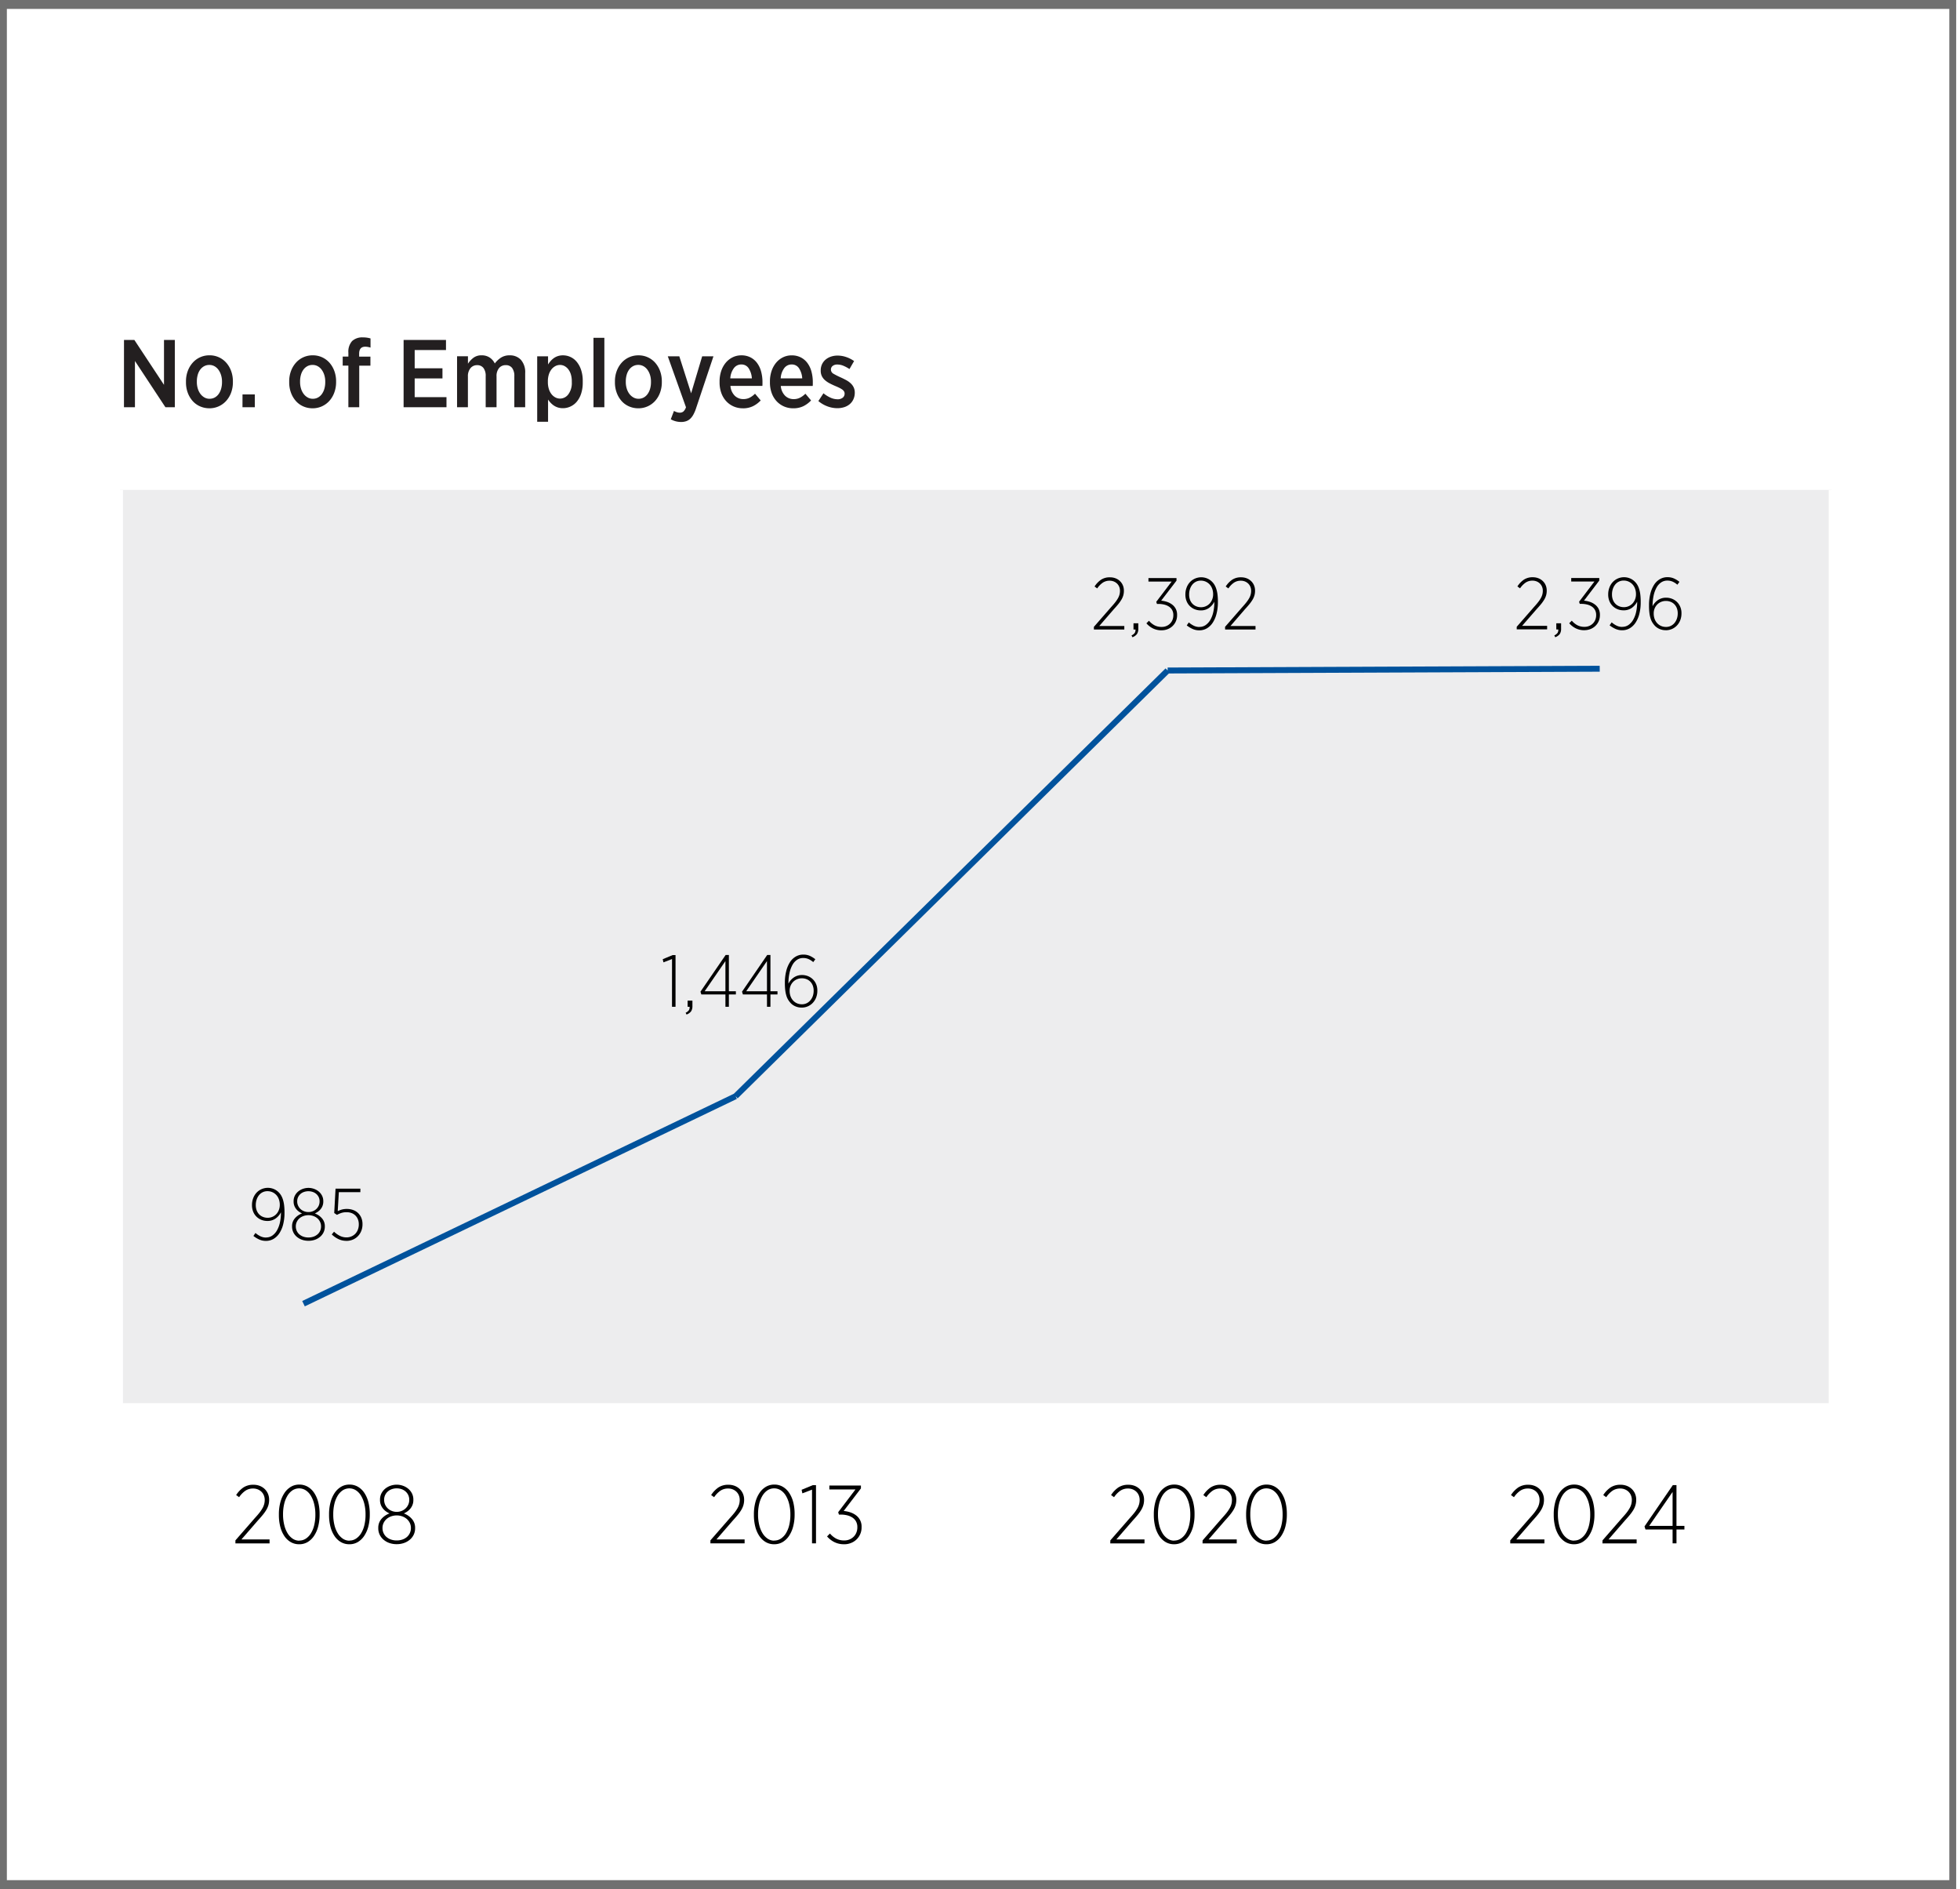 <svg xmlns="http://www.w3.org/2000/svg" xmlns:xlink="http://www.w3.org/1999/xlink" width="330" height="318" viewBox="0 0 330 318">
  <rect x="0" y="0" width="330" height="318" fill="#333333" stroke="none"/>
  <defs>
    <clipPath id="clip-Artboard_3">
      <rect width="330" height="318"/>
    </clipPath>
  </defs>
  <g id="Artboard_3" data-name="Artboard – 3" clip-path="url(#clip-Artboard_3)">
    <rect width="330" height="318" fill="#fff"/>
    <g id="Group_12117" data-name="Group 12117">
      <g id="Group_12111" data-name="Group 12111" transform="translate(12741 -2814)">
        <path id="Path_8257" data-name="Path 8257" d="M0,0H329.357V318H0Z" transform="translate(-12741 2814)" fill="#fff"/>
        <g id="Path_8380" data-name="Path 8380" transform="translate(-12741 2814)">
          <path id="Path_8254" data-name="Path 8254" d="M328.7,317.344H.5V.5H328.7Z" transform="translate(0.078 0.078)" fill="#fff"/>
          <path id="Path_8255" data-name="Path 8255" d="M1.156,1.5v315H328.2V1.5H1.156M0,0H329.357V318H0Z" fill="#707070"/>
        </g>
        <g id="Group_12108" data-name="Group 12108" transform="translate(-12721.568 2870.786)">
          <path id="Path_8381" data-name="Path 8381" d="M1.065-9.741H2.812L7.8-2.185V-9.741H9.623V1.585H8.04L2.909-6.2V1.585H1.06Zm14.4,9.9a1.8,1.8,0,0,0,.874-.21A1.975,1.975,0,0,0,17-.64a2.829,2.829,0,0,0,.421-.89,4.022,4.022,0,0,0,.146-1.108v-.1A3.645,3.645,0,0,0,17.4-3.847a2.992,2.992,0,0,0-.445-.89,2.054,2.054,0,0,0-.671-.591,1.772,1.772,0,0,0-.848-.207,1.8,1.8,0,0,0-.874.21,2.01,2.01,0,0,0-.663.578,2.73,2.73,0,0,0-.421.882,4.022,4.022,0,0,0-.146,1.108v.1a3.723,3.723,0,0,0,.162,1.116,2.867,2.867,0,0,0,.445.89,2.185,2.185,0,0,0,.671.591,1.718,1.718,0,0,0,.853.223Zm-.028,1.6a3.821,3.821,0,0,1-1.569-.324,3.6,3.6,0,0,1-1.25-.906A4.349,4.349,0,0,1,11.8-.854a4.977,4.977,0,0,1-.3-1.755v-.146a4.977,4.977,0,0,1,.3-1.755A4.367,4.367,0,0,1,12.624-5.9a3.73,3.73,0,0,1,1.254-.925,3.779,3.779,0,0,1,1.586-.332,3.725,3.725,0,0,1,1.577.332,3.718,3.718,0,0,1,1.238.914A4.349,4.349,0,0,1,19.1-4.521a4.977,4.977,0,0,1,.3,1.755v.146a5,5,0,0,1-.3,1.747A4.252,4.252,0,0,1,18.271.515a3.781,3.781,0,0,1-1.254.914,3.779,3.779,0,0,1-1.581.334Zm5.582-2.33h2.071V1.585H21.013ZM32.845.161a1.8,1.8,0,0,0,.874-.21,1.975,1.975,0,0,0,.663-.591,2.829,2.829,0,0,0,.421-.89,4.022,4.022,0,0,0,.146-1.108v-.1a3.645,3.645,0,0,0-.162-1.108,2.992,2.992,0,0,0-.445-.89,2.054,2.054,0,0,0-.671-.591,1.772,1.772,0,0,0-.857-.21,1.8,1.8,0,0,0-.874.21,2.01,2.01,0,0,0-.663.578,2.73,2.73,0,0,0-.421.882,4.022,4.022,0,0,0-.146,1.108v.1a3.724,3.724,0,0,0,.162,1.116,2.867,2.867,0,0,0,.445.89,2.185,2.185,0,0,0,.671.591,1.718,1.718,0,0,0,.853.223Zm-.037,1.6a3.821,3.821,0,0,1-1.569-.324A3.6,3.6,0,0,1,30,.533,4.349,4.349,0,0,1,29.18-.854a4.977,4.977,0,0,1-.3-1.755v-.146a4.977,4.977,0,0,1,.3-1.755A4.367,4.367,0,0,1,30.005-5.9a3.73,3.73,0,0,1,1.254-.925,3.779,3.779,0,0,1,1.581-.331,3.725,3.725,0,0,1,1.577.332,3.718,3.718,0,0,1,1.242.914,4.349,4.349,0,0,1,.817,1.387,4.977,4.977,0,0,1,.3,1.755v.146a5,5,0,0,1-.307,1.744A4.252,4.252,0,0,1,35.644.512a3.781,3.781,0,0,1-1.255.919,3.779,3.779,0,0,1-1.581.332Zm6.035-7.183h-.955V-6.942h.955V-7.6a2.67,2.67,0,0,1,.631-1.958,2.5,2.5,0,0,1,1.8-.615,4.577,4.577,0,0,1,.72.049,4.7,4.7,0,0,1,.578.129v1.537q-.231-.065-.437-.105a2.4,2.4,0,0,0-.461-.04q-1.019,0-1.019,1.181v.485h1.9v1.521H40.671V1.585H38.842Zm9.3-4.32h7.135v1.7h-5.27v3.074h4.676v1.7H50.006V-.114h5.355v1.7h-7.22Zm9,2.75h1.833v1.246a4.075,4.075,0,0,1,.914-.987,2.2,2.2,0,0,1,1.387-.421,2.379,2.379,0,0,1,1.351.372,2.489,2.489,0,0,1,.866,1,4.151,4.151,0,0,1,1.04-.979A2.608,2.608,0,0,1,66-7.152a2.49,2.49,0,0,1,1.9.763,3.154,3.154,0,0,1,.712,2.233V1.585H66.784v-5.21a2.243,2.243,0,0,0-.372-1.4A1.292,1.292,0,0,0,65.327-5.5a1.41,1.41,0,0,0-1.108.485,2.063,2.063,0,0,0-.429,1.408V1.585H61.962V-3.641a2.173,2.173,0,0,0-.38-1.387,1.289,1.289,0,0,0-1.06-.469,1.4,1.4,0,0,0-1.124.51,2.107,2.107,0,0,0-.429,1.395V1.585H57.141ZM74.469.129A1.742,1.742,0,0,0,75.884-.6a3.188,3.188,0,0,0,.578-2.022v-.146a4.005,4.005,0,0,0-.154-1.156,2.658,2.658,0,0,0-.429-.866,2.021,2.021,0,0,0-.631-.55,1.6,1.6,0,0,0-.777-.194,1.657,1.657,0,0,0-.777.194,2.042,2.042,0,0,0-.655.55,2.675,2.675,0,0,0-.445.866,3.76,3.76,0,0,0-.162,1.141v.162A3.76,3.76,0,0,0,72.6-1.48a2.675,2.675,0,0,0,.445.866,2.042,2.042,0,0,0,.655.55A1.657,1.657,0,0,0,74.469.129ZM70.634-6.99h1.828v1.375a4.576,4.576,0,0,1,.445-.591,3.164,3.164,0,0,1,.55-.493,2.489,2.489,0,0,1,.68-.332,2.728,2.728,0,0,1,.833-.121,3.027,3.027,0,0,1,1.246.267,2.978,2.978,0,0,1,1.06.809,4.191,4.191,0,0,1,.744,1.359,5.8,5.8,0,0,1,.283,1.9v.231a5.885,5.885,0,0,1-.275,1.893A4.093,4.093,0,0,1,77.292.659a3.045,3.045,0,0,1-1.069.81,3,3,0,0,1-1.253.277,2.785,2.785,0,0,1-.849-.121,2.638,2.638,0,0,1-.68-.324A3.182,3.182,0,0,1,72.9.839a4.252,4.252,0,0,1-.437-.55V4.028H70.634ZM80.11-10.1h1.833V1.585H80.115ZM87.687.161a1.8,1.8,0,0,0,.874-.21,1.975,1.975,0,0,0,.663-.591,2.829,2.829,0,0,0,.421-.89,4.022,4.022,0,0,0,.146-1.108v-.1a3.645,3.645,0,0,0-.162-1.112,2.992,2.992,0,0,0-.445-.89,2.054,2.054,0,0,0-.671-.591,1.772,1.772,0,0,0-.857-.21,1.8,1.8,0,0,0-.874.21,2.01,2.01,0,0,0-.663.578,2.73,2.73,0,0,0-.421.882,4.021,4.021,0,0,0-.146,1.108v.1a3.725,3.725,0,0,0,.162,1.116,2.867,2.867,0,0,0,.445.89,2.185,2.185,0,0,0,.671.591A1.718,1.718,0,0,0,87.687.161Zm-.032,1.6a3.821,3.821,0,0,1-1.569-.324A3.6,3.6,0,0,1,84.839.533a4.349,4.349,0,0,1-.817-1.387,4.977,4.977,0,0,1-.3-1.755v-.146a4.977,4.977,0,0,1,.3-1.755A4.367,4.367,0,0,1,84.847-5.9,3.731,3.731,0,0,1,86.1-6.821a3.779,3.779,0,0,1,1.586-.331,3.725,3.725,0,0,1,1.577.332,3.718,3.718,0,0,1,1.238.914,4.349,4.349,0,0,1,.817,1.387,4.978,4.978,0,0,1,.3,1.755v.146a5,5,0,0,1-.3,1.747A4.251,4.251,0,0,1,90.494.516a3.781,3.781,0,0,1-1.254.914,3.779,3.779,0,0,1-1.586.333ZM98.411-6.99h1.9l-2.912,8.7a6.317,6.317,0,0,1-.462,1.1,2.859,2.859,0,0,1-.55.728,1.9,1.9,0,0,1-.68.4,2.624,2.624,0,0,1-.849.129,3.547,3.547,0,0,1-1.733-.453l.537-1.408a2.516,2.516,0,0,0,.478.21,1.65,1.65,0,0,0,.508.083.925.925,0,0,0,.607-.2,1.7,1.7,0,0,0,.429-.712L92.621-6.99h1.941l1.99,6.229Zm8.367,3.721a3.467,3.467,0,0,0-.526-1.683A1.425,1.425,0,0,0,105-5.615a1.532,1.532,0,0,0-1.254.623,3.175,3.175,0,0,0-.6,1.723Zm-1.521,5.032a3.836,3.836,0,0,1-1.537-.307,3.725,3.725,0,0,1-1.246-.874,4,4,0,0,1-.833-1.375,5.191,5.191,0,0,1-.3-1.812v-.129a5.5,5.5,0,0,1,.275-1.78,4.321,4.321,0,0,1,.76-1.387,3.521,3.521,0,0,1,1.156-.914A3.26,3.26,0,0,1,105-7.152a3.326,3.326,0,0,1,1.537.34,3.2,3.2,0,0,1,1.116.946,4.244,4.244,0,0,1,.68,1.432,6.766,6.766,0,0,1,.231,1.8v.259q0,.178-.016.372H103.17a2.614,2.614,0,0,0,.728,1.65,2.021,2.021,0,0,0,1.44.566,2.326,2.326,0,0,0,1.084-.243,3.605,3.605,0,0,0,.888-.663l.955,1.133a4.55,4.55,0,0,1-1.31.971,3.825,3.825,0,0,1-1.7.356Zm10-5.032a3.467,3.467,0,0,0-.526-1.683,1.425,1.425,0,0,0-1.254-.663,1.532,1.532,0,0,0-1.254.623,3.175,3.175,0,0,0-.591,1.723Zm-1.521,5.032a3.836,3.836,0,0,1-1.537-.307,3.724,3.724,0,0,1-1.246-.874,4,4,0,0,1-.833-1.375,5.191,5.191,0,0,1-.3-1.812v-.129a5.5,5.5,0,0,1,.275-1.78,4.321,4.321,0,0,1,.76-1.387,3.521,3.521,0,0,1,1.156-.914,3.26,3.26,0,0,1,1.464-.332,3.326,3.326,0,0,1,1.537.34,3.2,3.2,0,0,1,1.116.946,4.244,4.244,0,0,1,.68,1.432,6.766,6.766,0,0,1,.231,1.8v.259q0,.178-.016.372h-5.375a2.614,2.614,0,0,0,.728,1.65,2.021,2.021,0,0,0,1.44.566A2.326,2.326,0,0,0,114.9-.029a3.606,3.606,0,0,0,.89-.663l.955,1.133a4.55,4.55,0,0,1-1.31.971,3.825,3.825,0,0,1-1.7.351Zm7.426-.016a4.869,4.869,0,0,1-1.61-.291,5.131,5.131,0,0,1-1.577-.911l.857-1.31a5.316,5.316,0,0,0,1.19.741,2.905,2.905,0,0,0,1.173.267,1.324,1.324,0,0,0,.882-.267.842.842,0,0,0,.315-.671V-.713a.7.7,0,0,0-.116-.4,1.226,1.226,0,0,0-.34-.324,4.18,4.18,0,0,0-.526-.291q-.307-.146-.693-.307-.485-.21-.906-.437a3.8,3.8,0,0,1-.744-.518,2.2,2.2,0,0,1-.51-.671,2.062,2.062,0,0,1-.186-.914v-.032a2.408,2.408,0,0,1,.218-1.04,2.323,2.323,0,0,1,.6-.785,2.747,2.747,0,0,1,.9-.5,3.411,3.411,0,0,1,1.116-.178,4.507,4.507,0,0,1,1.448.243,5.109,5.109,0,0,1,1.335.68l-.777,1.343a6.037,6.037,0,0,0-1-.542,2.645,2.645,0,0,0-1.04-.218,1.194,1.194,0,0,0-.8.243.758.758,0,0,0-.283.6v.032a.809.809,0,0,0,.462.693,12.048,12.048,0,0,0,1.222.615q.5.231.925.462a3.635,3.635,0,0,1,.736.534,2.24,2.24,0,0,1,.493.68,2.059,2.059,0,0,1,.178.882v.016A2.612,2.612,0,0,1,123.866.26a2.34,2.34,0,0,1-.623.817,2.714,2.714,0,0,1-.93.5,3.768,3.768,0,0,1-1.152.168Z" transform="translate(0.38 10.182)" fill="#231f20"/>
          <path id="Path_8298" data-name="Path 8298" d="M13.073,117.734l3.236-3.712q.459-.5.779-.9a6.176,6.176,0,0,0,.528-.773,3.02,3.02,0,0,0,.3-.71,2.73,2.73,0,0,0,.091-.7,1.993,1.993,0,0,0-.153-.8,1.812,1.812,0,0,0-.417-.606,1.9,1.9,0,0,0-.619-.389,2.092,2.092,0,0,0-.771-.138,2.294,2.294,0,0,0-1.279.361,4.065,4.065,0,0,0-1.071,1.1l-.5-.361a4.507,4.507,0,0,1,1.21-1.271,2.975,2.975,0,0,1,1.71-.462,2.853,2.853,0,0,1,1.049.187,2.516,2.516,0,0,1,.834.527,2.414,2.414,0,0,1,.55.8,2.542,2.542,0,0,1,.2,1v.042a3.16,3.16,0,0,1-.116.856,3.428,3.428,0,0,1-.347.8,6.76,6.76,0,0,1-.6.848q-.362.445-.862.989l-2.74,3.157h4.738v.666H13.073Z" transform="translate(7.131 84.78)"/>
          <path id="Path_8299" data-name="Path 8299" d="M21.227,118.394a2.773,2.773,0,0,1-1.425-.367A3.285,3.285,0,0,1,18.724,117a5.07,5.07,0,0,1-.682-1.572,7.941,7.941,0,0,1-.231-2v-.082a7.79,7.79,0,0,1,.244-2,5.168,5.168,0,0,1,.693-1.58,3.392,3.392,0,0,1,1.078-1.04,2.738,2.738,0,0,1,1.425-.376,2.773,2.773,0,0,1,1.426.371,3.281,3.281,0,0,1,1.077,1.03,5.077,5.077,0,0,1,.682,1.571,7.94,7.94,0,0,1,.231,2v.083a7.809,7.809,0,0,1-.243,2,5.193,5.193,0,0,1-.693,1.577,3.371,3.371,0,0,1-1.077,1.04,2.756,2.756,0,0,1-1.426.374m.014-.624a1.975,1.975,0,0,0,1.127-.335,2.854,2.854,0,0,0,.856-.918,4.717,4.717,0,0,0,.542-1.375,7.418,7.418,0,0,0,.187-1.713v-.082a7.244,7.244,0,0,0-.2-1.718,4.952,4.952,0,0,0-.55-1.387,2.814,2.814,0,0,0-.861-.924,2.066,2.066,0,0,0-2.247,0,2.91,2.91,0,0,0-.856.925,4.789,4.789,0,0,0-.542,1.378,7.489,7.489,0,0,0-.187,1.71v.083a7.248,7.248,0,0,0,.2,1.717,4.836,4.836,0,0,0,.55,1.387,2.939,2.939,0,0,0,.855.925,1.958,1.958,0,0,0,1.127.347" transform="translate(9.712 84.774)"/>
          <path id="Path_8300" data-name="Path 8300" d="M26.69,118.394a2.774,2.774,0,0,1-1.421-.367A3.285,3.285,0,0,1,24.19,117a5.07,5.07,0,0,1-.682-1.572,7.94,7.94,0,0,1-.231-2v-.082a7.79,7.79,0,0,1,.244-2,5.168,5.168,0,0,1,.693-1.58,3.392,3.392,0,0,1,1.078-1.04,2.738,2.738,0,0,1,1.425-.376,2.773,2.773,0,0,1,1.426.371,3.281,3.281,0,0,1,1.077,1.03,5.076,5.076,0,0,1,.682,1.571,7.94,7.94,0,0,1,.231,2v.083a7.809,7.809,0,0,1-.243,2,5.193,5.193,0,0,1-.693,1.577,3.371,3.371,0,0,1-1.077,1.04,2.756,2.756,0,0,1-1.426.374m.014-.624a1.975,1.975,0,0,0,1.127-.335,2.854,2.854,0,0,0,.856-.918,4.717,4.717,0,0,0,.542-1.375,7.417,7.417,0,0,0,.187-1.713v-.082a7.244,7.244,0,0,0-.194-1.718,4.952,4.952,0,0,0-.55-1.387,2.814,2.814,0,0,0-.861-.924,2.066,2.066,0,0,0-2.247,0,2.91,2.91,0,0,0-.856.925,4.789,4.789,0,0,0-.542,1.378,7.488,7.488,0,0,0-.187,1.71v.083a7.25,7.25,0,0,0,.194,1.717,4.836,4.836,0,0,0,.55,1.387,2.939,2.939,0,0,0,.855.925,1.958,1.958,0,0,0,1.127.347" transform="translate(12.693 84.774)"/>
          <path id="Path_8301" data-name="Path 8301" d="M31.734,118.376a3.623,3.623,0,0,1-1.23-.2,3.083,3.083,0,0,1-.981-.558,2.542,2.542,0,0,1-.654-.848,2.494,2.494,0,0,1-.231-1.092v-.055a2.239,2.239,0,0,1,.528-1.488,3.185,3.185,0,0,1,1.364-.93,3.763,3.763,0,0,1-.619-.362,2.56,2.56,0,0,1-.507-.495,2.208,2.208,0,0,1-.473-1.411v-.055a2.26,2.26,0,0,1,.231-1.04,2.5,2.5,0,0,1,.626-.793,2.927,2.927,0,0,1,.9-.508,3.165,3.165,0,0,1,2.1,0,2.937,2.937,0,0,1,.9.508,2.5,2.5,0,0,1,.626.793,2.26,2.26,0,0,1,.231,1.04v.055a2.208,2.208,0,0,1-.473,1.411,2.56,2.56,0,0,1-.507.495,3.761,3.761,0,0,1-.619.362,3.251,3.251,0,0,1,1.357.93,2.22,2.22,0,0,1,.537,1.487v.055a2.494,2.494,0,0,1-.231,1.092,2.542,2.542,0,0,1-.654.848,3.083,3.083,0,0,1-.981.558,3.617,3.617,0,0,1-1.231.2m0-.628a2.836,2.836,0,0,0,1-.165,2.312,2.312,0,0,0,.751-.445,1.924,1.924,0,0,0,.473-.661,1.977,1.977,0,0,0,.166-.8v-.027a1.928,1.928,0,0,0-.187-.848,2.08,2.08,0,0,0-.508-.669,2.427,2.427,0,0,0-.759-.437,2.844,2.844,0,0,0-1.876,0,2.427,2.427,0,0,0-.759.437,2.08,2.08,0,0,0-.507.669,1.929,1.929,0,0,0-.188.848v.027a1.977,1.977,0,0,0,.166.8,1.924,1.924,0,0,0,.473.661,2.311,2.311,0,0,0,.751.445,2.836,2.836,0,0,0,1,.165m0-4.811a2.183,2.183,0,0,0,.829-.155,2.024,2.024,0,0,0,1.119-1.063,1.909,1.909,0,0,0,.166-.8v-.027a1.832,1.832,0,0,0-.159-.765,1.871,1.871,0,0,0-.445-.606,2.024,2.024,0,0,0-.675-.4,2.543,2.543,0,0,0-1.669,0,2.024,2.024,0,0,0-.675.4,1.849,1.849,0,0,0-.444.606,1.808,1.808,0,0,0-.161.765v.027a1.909,1.909,0,0,0,.166.8,2.019,2.019,0,0,0,1.127,1.063,2.2,2.2,0,0,0,.821.155" transform="translate(15.619 84.779)"/>
          <path id="Path_8302" data-name="Path 8302" d="M64.822,117.734l3.236-3.712q.459-.5.779-.9a6.176,6.176,0,0,0,.528-.773,3.022,3.022,0,0,0,.3-.71,2.731,2.731,0,0,0,.091-.7,1.993,1.993,0,0,0-.153-.8,1.812,1.812,0,0,0-.417-.606,1.9,1.9,0,0,0-.619-.389,2.092,2.092,0,0,0-.771-.138,2.294,2.294,0,0,0-1.279.361,4.066,4.066,0,0,0-1.071,1.1l-.5-.361a4.506,4.506,0,0,1,1.21-1.271,2.975,2.975,0,0,1,1.71-.462,2.853,2.853,0,0,1,1.049.187,2.516,2.516,0,0,1,.834.527,2.414,2.414,0,0,1,.55.8,2.542,2.542,0,0,1,.2,1v.042a3.161,3.161,0,0,1-.116.856,3.428,3.428,0,0,1-.347.8,6.76,6.76,0,0,1-.6.848q-.362.445-.862.989l-2.733,3.151h4.738v.666H64.822Z" transform="translate(35.357 84.78)"/>
          <path id="Path_8303" data-name="Path 8303" d="M72.977,118.394a2.773,2.773,0,0,1-1.425-.367A3.285,3.285,0,0,1,70.474,117a5.07,5.07,0,0,1-.682-1.572,7.941,7.941,0,0,1-.231-2v-.082a7.79,7.79,0,0,1,.244-2,5.168,5.168,0,0,1,.693-1.58,3.392,3.392,0,0,1,1.078-1.04A2.738,2.738,0,0,1,73,108.348a2.773,2.773,0,0,1,1.426.371,3.281,3.281,0,0,1,1.077,1.03,5.077,5.077,0,0,1,.682,1.571,7.94,7.94,0,0,1,.231,2v.083a7.808,7.808,0,0,1-.243,2,5.192,5.192,0,0,1-.693,1.577,3.371,3.371,0,0,1-1.077,1.04,2.756,2.756,0,0,1-1.426.374m.014-.624a1.975,1.975,0,0,0,1.127-.335,2.854,2.854,0,0,0,.856-.918,4.717,4.717,0,0,0,.542-1.375,7.417,7.417,0,0,0,.187-1.713v-.082a7.244,7.244,0,0,0-.2-1.718,4.95,4.95,0,0,0-.55-1.387,2.813,2.813,0,0,0-.861-.925,2.066,2.066,0,0,0-2.247,0,2.91,2.91,0,0,0-.856.925,4.789,4.789,0,0,0-.542,1.378,7.49,7.49,0,0,0-.187,1.71v.083a7.249,7.249,0,0,0,.194,1.717,4.837,4.837,0,0,0,.55,1.387,2.939,2.939,0,0,0,.855.925,1.957,1.957,0,0,0,1.127.347" transform="translate(37.939 84.774)"/>
          <path id="Path_8304" data-name="Path 8304" d="M76.51,109.166l-1.627.624-.125-.6,1.878-.779h.542v9.792H76.51Z" transform="translate(40.777 84.81)"/>
          <path id="Path_8305" data-name="Path 8305" d="M80.423,118.339a3.613,3.613,0,0,1-1.676-.367,3.991,3.991,0,0,1-1.218-.952l.487-.489a3.583,3.583,0,0,0,1.04.856,2.875,2.875,0,0,0,1.378.312,2.226,2.226,0,0,0,.855-.161,2.171,2.171,0,0,0,.693-.444,2.029,2.029,0,0,0,.471-.693,2.289,2.289,0,0,0,.175-.912v-.047a1.921,1.921,0,0,0-.215-.925,1.881,1.881,0,0,0-.592-.655,2.857,2.857,0,0,0-.89-.389,4.541,4.541,0,0,0-1.113-.129h-.292l-.125-.4,2.906-3.826H77.916v-.666h5.316v.485l-2.906,3.8a4.863,4.863,0,0,1,1.156.244,3.284,3.284,0,0,1,.959.514,2.323,2.323,0,0,1,.9,1.925v.055a2.785,2.785,0,0,1-1.8,2.658,3.061,3.061,0,0,1-1.121.209" transform="translate(42.289 84.829)"/>
          <path id="Path_8306" data-name="Path 8306" d="M108.393,117.734l3.236-3.712q.459-.5.779-.9a6.174,6.174,0,0,0,.528-.773,3.021,3.021,0,0,0,.3-.71,2.731,2.731,0,0,0,.091-.7,1.993,1.993,0,0,0-.153-.8,1.812,1.812,0,0,0-.417-.606,1.9,1.9,0,0,0-.619-.389,2.092,2.092,0,0,0-.771-.138,2.294,2.294,0,0,0-1.279.361,4.066,4.066,0,0,0-1.071,1.1l-.5-.361a4.507,4.507,0,0,1,1.21-1.271,2.975,2.975,0,0,1,1.71-.462,2.853,2.853,0,0,1,1.049.187,2.517,2.517,0,0,1,.834.527,2.414,2.414,0,0,1,.55.8,2.542,2.542,0,0,1,.2,1v.042a3.16,3.16,0,0,1-.116.856,3.429,3.429,0,0,1-.347.8,6.758,6.758,0,0,1-.6.848q-.362.445-.862.989l-2.74,3.157h4.738v.666H108.38Z" transform="translate(59.121 84.78)"/>
          <path id="Path_8307" data-name="Path 8307" d="M116.545,118.394a2.773,2.773,0,0,1-1.425-.367,3.286,3.286,0,0,1-1.078-1.03,5.07,5.07,0,0,1-.682-1.572,7.942,7.942,0,0,1-.231-2v-.082a7.79,7.79,0,0,1,.244-2,5.168,5.168,0,0,1,.693-1.58,3.392,3.392,0,0,1,1.078-1.04,2.738,2.738,0,0,1,1.425-.376,2.773,2.773,0,0,1,1.426.371,3.281,3.281,0,0,1,1.077,1.03,5.077,5.077,0,0,1,.682,1.571,7.941,7.941,0,0,1,.231,2v.083a7.809,7.809,0,0,1-.243,2,5.193,5.193,0,0,1-.693,1.577,3.371,3.371,0,0,1-1.077,1.04,2.756,2.756,0,0,1-1.426.374m.014-.624a1.975,1.975,0,0,0,1.127-.335,2.854,2.854,0,0,0,.856-.918,4.718,4.718,0,0,0,.542-1.375,7.417,7.417,0,0,0,.187-1.713v-.082a7.244,7.244,0,0,0-.2-1.718,4.952,4.952,0,0,0-.55-1.387,2.814,2.814,0,0,0-.861-.925,2.066,2.066,0,0,0-2.247,0,2.91,2.91,0,0,0-.856.925,4.789,4.789,0,0,0-.542,1.378,7.489,7.489,0,0,0-.187,1.71v.083a7.25,7.25,0,0,0,.2,1.717,4.836,4.836,0,0,0,.55,1.387,2.939,2.939,0,0,0,.855.925,1.957,1.957,0,0,0,1.127.347" transform="translate(61.704 84.774)"/>
          <path id="Path_8308" data-name="Path 8308" d="M118.446,117.734l3.236-3.712q.459-.5.779-.9a6.178,6.178,0,0,0,.528-.773,3.023,3.023,0,0,0,.3-.71,2.731,2.731,0,0,0,.091-.7,1.994,1.994,0,0,0-.153-.8,1.812,1.812,0,0,0-.417-.606,1.9,1.9,0,0,0-.619-.389,2.092,2.092,0,0,0-.771-.138,2.294,2.294,0,0,0-1.279.361,4.065,4.065,0,0,0-1.071,1.1l-.5-.361a4.507,4.507,0,0,1,1.21-1.271,2.975,2.975,0,0,1,1.71-.462,2.853,2.853,0,0,1,1.049.187,2.517,2.517,0,0,1,.834.527,2.414,2.414,0,0,1,.55.8,2.543,2.543,0,0,1,.194,1v.042a3.159,3.159,0,0,1-.116.856,3.428,3.428,0,0,1-.347.8,6.759,6.759,0,0,1-.6.848q-.362.445-.862.989l-2.74,3.157h4.738v.666h-5.759Z" transform="translate(64.604 84.78)"/>
          <path id="Path_8309" data-name="Path 8309" d="M126.6,118.394a2.774,2.774,0,0,1-1.425-.367A3.285,3.285,0,0,1,124.1,117a5.07,5.07,0,0,1-.682-1.572,7.941,7.941,0,0,1-.231-2v-.082a7.79,7.79,0,0,1,.244-2,5.168,5.168,0,0,1,.693-1.58,3.392,3.392,0,0,1,1.078-1.04,2.738,2.738,0,0,1,1.425-.376,2.773,2.773,0,0,1,1.426.371,3.281,3.281,0,0,1,1.077,1.03,5.078,5.078,0,0,1,.682,1.571,7.94,7.94,0,0,1,.231,2v.083a7.809,7.809,0,0,1-.243,2,5.194,5.194,0,0,1-.693,1.577,3.37,3.37,0,0,1-1.077,1.04,2.756,2.756,0,0,1-1.426.374m.014-.624a1.975,1.975,0,0,0,1.127-.335,2.854,2.854,0,0,0,.856-.918,4.718,4.718,0,0,0,.542-1.375,7.419,7.419,0,0,0,.187-1.713v-.082a7.244,7.244,0,0,0-.2-1.718,4.952,4.952,0,0,0-.55-1.387,2.814,2.814,0,0,0-.861-.925,2.066,2.066,0,0,0-2.247,0,2.91,2.91,0,0,0-.856.925,4.788,4.788,0,0,0-.542,1.378,7.488,7.488,0,0,0-.187,1.71v.083a7.25,7.25,0,0,0,.2,1.717,4.835,4.835,0,0,0,.55,1.387,2.939,2.939,0,0,0,.855.925,1.958,1.958,0,0,0,1.127.347" transform="translate(67.188 84.774)"/>
          <path id="Path_8310" data-name="Path 8310" d="M151.96,117.734l3.236-3.712q.459-.5.779-.9a6.17,6.17,0,0,0,.528-.773,3.02,3.02,0,0,0,.3-.71,2.731,2.731,0,0,0,.091-.7,1.993,1.993,0,0,0-.153-.8,1.812,1.812,0,0,0-.417-.606,1.9,1.9,0,0,0-.619-.389,2.092,2.092,0,0,0-.771-.138,2.294,2.294,0,0,0-1.279.361,4.065,4.065,0,0,0-1.071,1.1l-.5-.361a4.507,4.507,0,0,1,1.21-1.271,2.975,2.975,0,0,1,1.71-.462,2.853,2.853,0,0,1,1.049.187,2.516,2.516,0,0,1,.834.527,2.414,2.414,0,0,1,.55.8,2.542,2.542,0,0,1,.2,1v.042a3.159,3.159,0,0,1-.116.856,3.429,3.429,0,0,1-.347.8,6.755,6.755,0,0,1-.6.848q-.362.445-.862.989l-2.74,3.157h4.738v.666H151.96Z" transform="translate(82.886 84.78)"/>
          <path id="Path_8311" data-name="Path 8311" d="M160.114,118.394a2.773,2.773,0,0,1-1.425-.367,3.285,3.285,0,0,1-1.078-1.03,5.07,5.07,0,0,1-.682-1.572,7.941,7.941,0,0,1-.231-2v-.082a7.789,7.789,0,0,1,.244-2,5.168,5.168,0,0,1,.693-1.58,3.391,3.391,0,0,1,1.078-1.04,2.738,2.738,0,0,1,1.425-.376,2.773,2.773,0,0,1,1.426.371,3.281,3.281,0,0,1,1.077,1.03,5.077,5.077,0,0,1,.682,1.571,7.942,7.942,0,0,1,.231,2v.083a7.81,7.81,0,0,1-.243,2,5.194,5.194,0,0,1-.693,1.577,3.371,3.371,0,0,1-1.077,1.04,2.756,2.756,0,0,1-1.426.374m.014-.624a1.975,1.975,0,0,0,1.127-.335,2.854,2.854,0,0,0,.856-.918,4.716,4.716,0,0,0,.542-1.375,7.418,7.418,0,0,0,.187-1.713v-.082a7.244,7.244,0,0,0-.2-1.718,4.952,4.952,0,0,0-.55-1.387,2.813,2.813,0,0,0-.861-.925,2.066,2.066,0,0,0-2.247,0,2.91,2.91,0,0,0-.856.925,4.79,4.79,0,0,0-.542,1.378,7.489,7.489,0,0,0-.187,1.71v.083a7.249,7.249,0,0,0,.2,1.717,4.836,4.836,0,0,0,.55,1.387,2.939,2.939,0,0,0,.855.925,1.958,1.958,0,0,0,1.127.347" transform="translate(85.468 84.774)"/>
          <path id="Path_8312" data-name="Path 8312" d="M162.014,117.734l3.236-3.712q.459-.5.779-.9a6.177,6.177,0,0,0,.528-.773,3.02,3.02,0,0,0,.3-.71,2.732,2.732,0,0,0,.091-.7,1.994,1.994,0,0,0-.153-.8,1.813,1.813,0,0,0-.417-.606,1.9,1.9,0,0,0-.619-.389,2.092,2.092,0,0,0-.771-.138,2.294,2.294,0,0,0-1.279.361,4.065,4.065,0,0,0-1.071,1.1l-.5-.361a4.507,4.507,0,0,1,1.21-1.271,2.975,2.975,0,0,1,1.71-.462,2.853,2.853,0,0,1,1.049.187,2.516,2.516,0,0,1,.834.527,2.414,2.414,0,0,1,.55.8,2.542,2.542,0,0,1,.194,1v.042a3.161,3.161,0,0,1-.116.856,3.428,3.428,0,0,1-.347.8,6.757,6.757,0,0,1-.6.848q-.362.445-.862.989l-2.74,3.157h4.738v.666H162Z" transform="translate(88.367 84.78)"/>
          <path id="Path_8313" data-name="Path 8313" d="M171.314,115.875h-4.562l-.166-.514,4.77-6.955h.612v6.869h1.337v.6H171.97v2.336h-.654Zm0-.6v-5.72l-3.936,5.715Z" transform="translate(90.863 84.805)"/>
          <path id="Path_8314" data-name="Path 8314" d="M.5,0V154.242H288.695V0" transform="translate(0.273 25.675)" fill="#ededee"/>
          <path id="Path_8315" data-name="Path 8315" d="M.5,0V154.242H288.695V0" transform="translate(0.273 25.675)" fill="none" stroke="#fff" stroke-width="1"/>
          <path id="Path_8316" data-name="Path 8316" d="M17.255,84.382a1.78,1.78,0,0,0,1.04-.315,2.693,2.693,0,0,0,.785-.87,4.623,4.623,0,0,0,.5-1.324,7.627,7.627,0,0,0,.173-1.669v-.061a2.889,2.889,0,0,1-.934,1.071,2.337,2.337,0,0,1-1.342.389,2.678,2.678,0,0,1-1.026-.192,2.527,2.527,0,0,1-.822-.537,2.432,2.432,0,0,1-.55-.834,2.875,2.875,0,0,1-.2-1.094v-.027a3.2,3.2,0,0,1,.2-1.142,2.831,2.831,0,0,1,.55-.916,2.615,2.615,0,0,1,2.918-.634,2.469,2.469,0,0,1,.8.532,2.562,2.562,0,0,1,.421.526,3.252,3.252,0,0,1,.315.711,5.276,5.276,0,0,1,.2.934,9.569,9.569,0,0,1,.068,1.2v.116a7.7,7.7,0,0,1-.231,1.958,4.787,4.787,0,0,1-.643,1.484,3,3,0,0,1-.983.941,2.463,2.463,0,0,1-1.249.328,2.7,2.7,0,0,1-1.144-.231,4.72,4.72,0,0,1-.983-.6l.347-.5a3.737,3.737,0,0,0,.86.569,2.173,2.173,0,0,0,.934.2m.247-3.325a1.988,1.988,0,0,0,1.471-.624,2.136,2.136,0,0,0,.426-.693,2.3,2.3,0,0,0,.155-.841v-.036a2.69,2.69,0,0,0-.148-.9,2.139,2.139,0,0,0-.421-.725,2.039,2.039,0,0,0-.655-.481,1.994,1.994,0,0,0-.853-.179,1.788,1.788,0,0,0-.822.185,1.82,1.82,0,0,0-.618.507,2.319,2.319,0,0,0-.389.741,2.868,2.868,0,0,0-.136.89v.027a2.471,2.471,0,0,0,.148.876,1.9,1.9,0,0,0,.421.675,1.822,1.822,0,0,0,.637.425,2.029,2.029,0,0,0,.785.15" transform="translate(8.117 67.143)"/>
          <path id="Path_8317" data-name="Path 8317" d="M22,84.936a3.235,3.235,0,0,1-1.094-.179,2.74,2.74,0,0,1-.871-.5,2.236,2.236,0,0,1-.578-.752,2.206,2.206,0,0,1-.21-.971v-.05a1.988,1.988,0,0,1,.47-1.324,2.86,2.86,0,0,1,1.211-.829,3.218,3.218,0,0,1-.55-.32,2.246,2.246,0,0,1-.451-.439,1.965,1.965,0,0,1-.421-1.255V78.27a2,2,0,0,1,.21-.925,2.241,2.241,0,0,1,.556-.7,2.556,2.556,0,0,1,.8-.451,2.791,2.791,0,0,1,1.866,0,2.556,2.556,0,0,1,.8.451,2.22,2.22,0,0,1,.556.7,2,2,0,0,1,.21.925v.051a1.965,1.965,0,0,1-.421,1.255,2.206,2.206,0,0,1-.451.439,3.16,3.16,0,0,1-.55.32,2.909,2.909,0,0,1,1.205.829,1.977,1.977,0,0,1,.476,1.324v.05a2.206,2.206,0,0,1-.792,1.723,2.74,2.74,0,0,1-.871.5A3.236,3.236,0,0,1,22,84.936m0-.556a2.524,2.524,0,0,0,.89-.148,2.08,2.08,0,0,0,.668-.4,1.7,1.7,0,0,0,.421-.587,1.755,1.755,0,0,0,.148-.711v-.024a1.717,1.717,0,0,0-.166-.755,1.857,1.857,0,0,0-.451-.6,2.122,2.122,0,0,0-.674-.388,2.52,2.52,0,0,0-1.669,0,2.138,2.138,0,0,0-.674.388,1.858,1.858,0,0,0-.451.6,1.717,1.717,0,0,0-.166.755v.024a1.755,1.755,0,0,0,.148.711,1.7,1.7,0,0,0,.421.587,2.08,2.08,0,0,0,.668.4,2.524,2.524,0,0,0,.89.148M22,80.1a1.948,1.948,0,0,0,.736-.136,1.807,1.807,0,0,0,1-.945,1.708,1.708,0,0,0,.143-.715v-.023a1.6,1.6,0,0,0-.142-.68,1.631,1.631,0,0,0-.4-.537,1.758,1.758,0,0,0-.6-.347,2.287,2.287,0,0,0-1.484,0,1.758,1.758,0,0,0-.6.347,1.674,1.674,0,0,0-.4.537,1.618,1.618,0,0,0-.143.68v.023a1.708,1.708,0,0,0,.148.711,1.834,1.834,0,0,0,.4.569,1.856,1.856,0,0,0,.6.377A1.965,1.965,0,0,0,22,80.1" transform="translate(10.496 67.147)"/>
          <path id="Path_8318" data-name="Path 8318" d="M26.017,84.9a2.986,2.986,0,0,1-1.366-.315,4.348,4.348,0,0,1-1.082-.76l.384-.462a3.893,3.893,0,0,0,.971.693,2.44,2.44,0,0,0,1.119.266,2.051,2.051,0,0,0,1.492-.612,2.08,2.08,0,0,0,.432-.693,2.4,2.4,0,0,0,.155-.871v-.024a2.228,2.228,0,0,0-.155-.857,1.836,1.836,0,0,0-1.082-1.046,2.342,2.342,0,0,0-.816-.136,2.764,2.764,0,0,0-.9.129,5.04,5.04,0,0,0-.723.316l-.462-.309.223-4.1h4.179v.592H24.76l-.185,3.19a4.4,4.4,0,0,1,.693-.266,3.138,3.138,0,0,1,.86-.1,3.037,3.037,0,0,1,1.026.171,2.361,2.361,0,0,1,.834.507,2.409,2.409,0,0,1,.556.809,2.688,2.688,0,0,1,.2,1.069v.037a2.909,2.909,0,0,1-.21,1.119,2.716,2.716,0,0,1-.578.884,2.542,2.542,0,0,1-.866.578,2.843,2.843,0,0,1-1.082.2" transform="translate(12.856 67.191)"/>
          <path id="Path_8319" data-name="Path 8319" d="M61.191,51.341l-1.447.556-.116-.53,1.669-.693h.482v8.7h-.594Z" transform="translate(32.526 53.315)"/>
          <path id="Path_8320" data-name="Path 8320" d="M62.121,57.675a1.387,1.387,0,0,0,.544-.421.915.915,0,0,0,.124-.578h-.334v-1.04h.809v.9a1.57,1.57,0,0,1-.223.9,1.685,1.685,0,0,1-.766.542Z" transform="translate(33.885 56.021)"/>
          <path id="Path_8321" data-name="Path 8321" d="M67.94,57.306H63.885l-.148-.462,4.241-6.182h.544v6.111H69.7v.533H68.521v2.08h-.578Zm0-.533V51.688l-3.5,5.085Z" transform="translate(34.765 53.31)"/>
          <path id="Path_8322" data-name="Path 8322" d="M72.466,57.306H68.413l-.148-.462,4.241-6.182h.544v6.111h1.187v.533H73.049v2.08h-.578Zm0-.533V51.688l-3.5,5.085Z" transform="translate(37.235 53.31)"/>
          <path id="Path_8323" data-name="Path 8323" d="M75.756,59.542a2.6,2.6,0,0,1-1.008-.192,2.4,2.4,0,0,1-.8-.526,3.606,3.606,0,0,1-.426-.542,2.978,2.978,0,0,1-.321-.693,5.188,5.188,0,0,1-.2-.925,9.679,9.679,0,0,1-.068-1.218v-.11A7.819,7.819,0,0,1,73.16,53.4a4.982,4.982,0,0,1,.624-1.492,2.876,2.876,0,0,1,.977-.95,2.488,2.488,0,0,1,1.279-.335,2.681,2.681,0,0,1,1.076.206,4.276,4.276,0,0,1,.94.578l-.347.481a3.263,3.263,0,0,0-.779-.507,2.218,2.218,0,0,0-.925-.185,1.837,1.837,0,0,0-1.032.309,2.481,2.481,0,0,0-.779.879,5.015,5.015,0,0,0-.489,1.353,8.107,8.107,0,0,0-.173,1.75v.023a2.774,2.774,0,0,1,.934-1.055,2.4,2.4,0,0,1,1.352-.393,2.681,2.681,0,0,1,.983.18,2.467,2.467,0,0,1,1.387,1.342,2.684,2.684,0,0,1,.21,1.087V56.7a3.139,3.139,0,0,1-.2,1.144,2.755,2.755,0,0,1-.563.9,2.552,2.552,0,0,1-1.879.8m.037-.556a1.82,1.82,0,0,0,.809-.178,1.892,1.892,0,0,0,.624-.49,2.246,2.246,0,0,0,.41-.719,2.692,2.692,0,0,0,.142-.874V56.7a2.38,2.38,0,0,0-.148-.866,1.935,1.935,0,0,0-.414-.656,1.83,1.83,0,0,0-.631-.418,2.07,2.07,0,0,0-.8-.148,2.047,2.047,0,0,0-.809.159,1.99,1.99,0,0,0-.655.446,2.063,2.063,0,0,0-.432.66,2.141,2.141,0,0,0-.155.824v.037a2.578,2.578,0,0,0,.148.889,2.134,2.134,0,0,0,.421.711,1.97,1.97,0,0,0,.655.477,2.029,2.029,0,0,0,.841.171" transform="translate(39.783 53.285)"/>
          <path id="Path_8324" data-name="Path 8324" d="M106.6,17.863l2.881-3.3q.408-.445.693-.809a5.4,5.4,0,0,0,.47-.686,2.693,2.693,0,0,0,.266-.631,2.471,2.471,0,0,0,.081-.624,1.767,1.767,0,0,0-.136-.711,1.618,1.618,0,0,0-.371-.537,1.7,1.7,0,0,0-.55-.347,1.873,1.873,0,0,0-.686-.122,2.036,2.036,0,0,0-1.137.321,3.564,3.564,0,0,0-.952.975l-.445-.321a3.982,3.982,0,0,1,1.076-1.131,2.628,2.628,0,0,1,1.521-.414,2.57,2.57,0,0,1,.934.166,2.227,2.227,0,0,1,.742.471,2.1,2.1,0,0,1,.489.71,2.246,2.246,0,0,1,.173.89v.045a2.784,2.784,0,0,1-.1.76,3.073,3.073,0,0,1-.309.711,6.288,6.288,0,0,1-.532.756c-.215.261-.47.555-.766.876l-2.436,2.807h4.216v.594H106.6Z" transform="translate(58.144 30.872)"/>
          <path id="Path_8325" data-name="Path 8325" d="M110.7,16.575a1.406,1.406,0,0,0,.542-.421.93.93,0,0,0,.125-.578h-.335v-1.04h.809v.9a1.571,1.571,0,0,1-.223.9,1.663,1.663,0,0,1-.766.542Z" transform="translate(60.38 33.604)"/>
          <path id="Path_8326" data-name="Path 8326" d="M114.892,18.4a3.2,3.2,0,0,1-1.49-.328,3.55,3.55,0,0,1-1.082-.847l.432-.432a3.177,3.177,0,0,0,.925.76,2.555,2.555,0,0,0,1.224.279,1.994,1.994,0,0,0,.76-.142,1.916,1.916,0,0,0,.618-.4,1.826,1.826,0,0,0,.421-.618,2.044,2.044,0,0,0,.155-.809v-.038a1.692,1.692,0,0,0-.192-.822,1.662,1.662,0,0,0-.526-.578,2.482,2.482,0,0,0-.792-.347,3.944,3.944,0,0,0-.989-.116h-.26l-.116-.358,2.591-3.406h-3.907V9.61h4.723v.431l-2.583,3.371a4.368,4.368,0,0,1,1.026.216,2.931,2.931,0,0,1,.853.462,2.141,2.141,0,0,1,.587.711,2.171,2.171,0,0,1,.216,1v.051a2.477,2.477,0,0,1-1.6,2.36,2.716,2.716,0,0,1-1,.185" transform="translate(61.265 30.917)"/>
          <path id="Path_8327" data-name="Path 8327" d="M118.943,17.878a1.78,1.78,0,0,0,1.04-.315,2.693,2.693,0,0,0,.785-.87,4.623,4.623,0,0,0,.5-1.324,7.628,7.628,0,0,0,.173-1.669v-.061a2.889,2.889,0,0,1-.934,1.071,2.337,2.337,0,0,1-1.342.389,2.679,2.679,0,0,1-1.026-.192,2.527,2.527,0,0,1-.822-.537,2.427,2.427,0,0,1-.55-.834,2.876,2.876,0,0,1-.2-1.094v-.027a3.2,3.2,0,0,1,.2-1.142,2.831,2.831,0,0,1,.55-.916,2.615,2.615,0,0,1,2.918-.634,2.47,2.47,0,0,1,.8.532,2.562,2.562,0,0,1,.421.526,3.252,3.252,0,0,1,.316.711,5.273,5.273,0,0,1,.2.934,9.566,9.566,0,0,1,.068,1.2v.116A7.7,7.7,0,0,1,121.8,15.7a4.788,4.788,0,0,1-.643,1.484,3,3,0,0,1-.983.941,2.463,2.463,0,0,1-1.249.328,2.7,2.7,0,0,1-1.144-.231,4.719,4.719,0,0,1-.983-.6l.347-.5a3.736,3.736,0,0,0,.86.569,2.175,2.175,0,0,0,.934.2m.247-3.325a1.988,1.988,0,0,0,1.471-.624,2.136,2.136,0,0,0,.426-.693,2.3,2.3,0,0,0,.155-.84v-.036a2.691,2.691,0,0,0-.148-.9,2.139,2.139,0,0,0-.421-.725,2.04,2.04,0,0,0-.655-.481,1.993,1.993,0,0,0-.853-.179,1.788,1.788,0,0,0-.822.185,1.819,1.819,0,0,0-.618.507,2.319,2.319,0,0,0-.389.741,2.869,2.869,0,0,0-.136.89v.027a2.471,2.471,0,0,0,.148.876,1.9,1.9,0,0,0,.421.675,1.821,1.821,0,0,0,.637.425,2.029,2.029,0,0,0,.785.15" transform="translate(63.582 30.868)"/>
          <path id="Path_8328" data-name="Path 8328" d="M120.889,17.863l2.881-3.3q.408-.445.693-.809a5.4,5.4,0,0,0,.47-.686,2.692,2.692,0,0,0,.266-.631,2.47,2.47,0,0,0,.081-.624,1.767,1.767,0,0,0-.136-.711,1.618,1.618,0,0,0-.371-.537,1.7,1.7,0,0,0-.55-.347,1.873,1.873,0,0,0-.686-.122,2.036,2.036,0,0,0-1.137.321,3.564,3.564,0,0,0-.952.975L121,11.07a3.983,3.983,0,0,1,1.076-1.131,2.628,2.628,0,0,1,1.521-.414,2.57,2.57,0,0,1,.934.166,2.227,2.227,0,0,1,.742.471,2.1,2.1,0,0,1,.489.71,2.247,2.247,0,0,1,.173.89v.045a2.784,2.784,0,0,1-.1.76,3.074,3.074,0,0,1-.309.711,6.29,6.29,0,0,1-.532.756c-.215.261-.47.555-.766.876L121.8,17.718h4.216v.594h-5.118Z" transform="translate(65.94 30.872)"/>
          <path id="Path_8329" data-name="Path 8329" d="M152.665,17.855l2.881-3.3q.408-.445.693-.809a5.3,5.3,0,0,0,.47-.686,2.685,2.685,0,0,0,.266-.629,2.481,2.481,0,0,0,.081-.624,1.758,1.758,0,0,0-.136-.711,1.619,1.619,0,0,0-.371-.537,1.672,1.672,0,0,0-.55-.347,1.873,1.873,0,0,0-.686-.122,2.036,2.036,0,0,0-1.137.321,3.583,3.583,0,0,0-.952.974l-.445-.321a3.975,3.975,0,0,1,1.076-1.13,2.629,2.629,0,0,1,1.521-.416,2.57,2.57,0,0,1,.934.169,2.2,2.2,0,0,1,.742.471,2.072,2.072,0,0,1,.489.71,2.247,2.247,0,0,1,.173.89v.036a2.787,2.787,0,0,1-.1.762,3.075,3.075,0,0,1-.309.711,6.291,6.291,0,0,1-.532.756c-.215.261-.47.555-.766.876l-2.44,2.8h4.216v.592h-5.118Z" transform="translate(83.271 30.868)"/>
          <path id="Path_8330" data-name="Path 8330" d="M156.762,16.575a1.408,1.408,0,0,0,.542-.421.924.924,0,0,0,.124-.578h-.334v-1.04h.809v.9a1.584,1.584,0,0,1-.221.9,1.677,1.677,0,0,1-.768.542Z" transform="translate(85.504 33.602)"/>
          <path id="Path_8331" data-name="Path 8331" d="M160.956,18.391a3.2,3.2,0,0,1-1.49-.328,3.551,3.551,0,0,1-1.082-.847l.432-.432a3.176,3.176,0,0,0,.925.76,2.555,2.555,0,0,0,1.224.279,1.994,1.994,0,0,0,.76-.142,1.916,1.916,0,0,0,.618-.4,1.825,1.825,0,0,0,.421-.618,2.044,2.044,0,0,0,.155-.809v-.037a1.692,1.692,0,0,0-.192-.822,1.662,1.662,0,0,0-.526-.578,2.482,2.482,0,0,0-.792-.347,3.944,3.944,0,0,0-.989-.116h-.26l-.116-.358,2.584-3.4h-3.907V9.6h4.723v.431l-2.576,3.383a4.367,4.367,0,0,1,1.026.216,2.932,2.932,0,0,1,.853.462,2.142,2.142,0,0,1,.587.711,2.171,2.171,0,0,1,.216,1v.036a2.477,2.477,0,0,1-1.6,2.36,2.716,2.716,0,0,1-1,.185" transform="translate(86.39 30.912)"/>
          <path id="Path_8332" data-name="Path 8332" d="M165.007,17.87a1.78,1.78,0,0,0,1.04-.315,2.693,2.693,0,0,0,.785-.87,4.622,4.622,0,0,0,.5-1.324,7.624,7.624,0,0,0,.173-1.669V13.63a2.889,2.889,0,0,1-.934,1.071,2.337,2.337,0,0,1-1.342.389A2.678,2.678,0,0,1,164.2,14.9a2.528,2.528,0,0,1-.822-.537,2.427,2.427,0,0,1-.55-.834,2.875,2.875,0,0,1-.2-1.094v-.027a3.2,3.2,0,0,1,.2-1.142,2.831,2.831,0,0,1,.55-.916,2.615,2.615,0,0,1,2.918-.634,2.468,2.468,0,0,1,.8.532,2.565,2.565,0,0,1,.421.526,3.247,3.247,0,0,1,.315.711,5.274,5.274,0,0,1,.2.934,9.575,9.575,0,0,1,.068,1.2v.116a7.7,7.7,0,0,1-.231,1.958,4.788,4.788,0,0,1-.643,1.484,3,3,0,0,1-.983.941,2.463,2.463,0,0,1-1.249.328,2.7,2.7,0,0,1-1.144-.231,4.719,4.719,0,0,1-.983-.6l.347-.5a3.737,3.737,0,0,0,.86.569,2.175,2.175,0,0,0,.934.2m.247-3.325a1.988,1.988,0,0,0,1.471-.624,2.137,2.137,0,0,0,.426-.693,2.3,2.3,0,0,0,.155-.84v-.036a2.691,2.691,0,0,0-.148-.9,2.139,2.139,0,0,0-.421-.725,2.04,2.04,0,0,0-.655-.481,1.993,1.993,0,0,0-.852-.179,1.788,1.788,0,0,0-.822.185,1.82,1.82,0,0,0-.618.507,2.321,2.321,0,0,0-.389.741,2.869,2.869,0,0,0-.136.89v.027a2.472,2.472,0,0,0,.148.876,1.9,1.9,0,0,0,.421.675,1.821,1.821,0,0,0,.637.425,2.03,2.03,0,0,0,.785.15" transform="translate(88.708 30.864)"/>
          <path id="Path_8333" data-name="Path 8333" d="M169.9,18.439a2.6,2.6,0,0,1-1.008-.192,2.4,2.4,0,0,1-.8-.526,3.61,3.61,0,0,1-.426-.542,2.98,2.98,0,0,1-.321-.693,5.188,5.188,0,0,1-.2-.925,9.688,9.688,0,0,1-.068-1.218v-.119a7.819,7.819,0,0,1,.223-1.935,4.98,4.98,0,0,1,.624-1.492,2.877,2.877,0,0,1,.977-.95,2.488,2.488,0,0,1,1.279-.335,2.681,2.681,0,0,1,1.076.206,4.276,4.276,0,0,1,.94.578l-.347.481a3.263,3.263,0,0,0-.779-.507,2.218,2.218,0,0,0-.925-.185,1.837,1.837,0,0,0-1.032.309,2.481,2.481,0,0,0-.779.879,5.015,5.015,0,0,0-.489,1.353,8.1,8.1,0,0,0-.173,1.75V14.4a2.774,2.774,0,0,1,.934-1.055,2.4,2.4,0,0,1,1.354-.379,2.681,2.681,0,0,1,.982.18,2.467,2.467,0,0,1,1.387,1.342,2.685,2.685,0,0,1,.21,1.087V15.6a3.14,3.14,0,0,1-.2,1.144,2.756,2.756,0,0,1-.563.9,2.552,2.552,0,0,1-1.879.8m.037-.556a1.82,1.82,0,0,0,.809-.178,1.892,1.892,0,0,0,.624-.49,2.245,2.245,0,0,0,.4-.722,2.694,2.694,0,0,0,.142-.874V15.6a2.38,2.38,0,0,0-.148-.866,1.934,1.934,0,0,0-.414-.656,1.832,1.832,0,0,0-.631-.418,2.07,2.07,0,0,0-.8-.148,2.047,2.047,0,0,0-.809.159,1.99,1.99,0,0,0-.655.446,2.064,2.064,0,0,0-.432.66,2.143,2.143,0,0,0-.155.824v.037a2.579,2.579,0,0,0,.148.889,2.136,2.136,0,0,0,.421.711,1.972,1.972,0,0,0,.655.477,2.029,2.029,0,0,0,.841.171" transform="translate(91.134 30.864)"/>
          <path id="Path_8334" data-name="Path 8334" d="M238.732,19.482l-72.748.3m0,0L93.238,91.448m0,0L20.491,126.371" transform="translate(11.177 36.302)" fill="none" stroke="#00529c" stroke-width="1"/>
          <path id="Path_8382" data-name="Path 8382" d="M0,0H289.741V177.494H0Z" transform="translate(0 25.675)" fill="none"/>
        </g>
      </g>
    </g>
  </g>
</svg>
